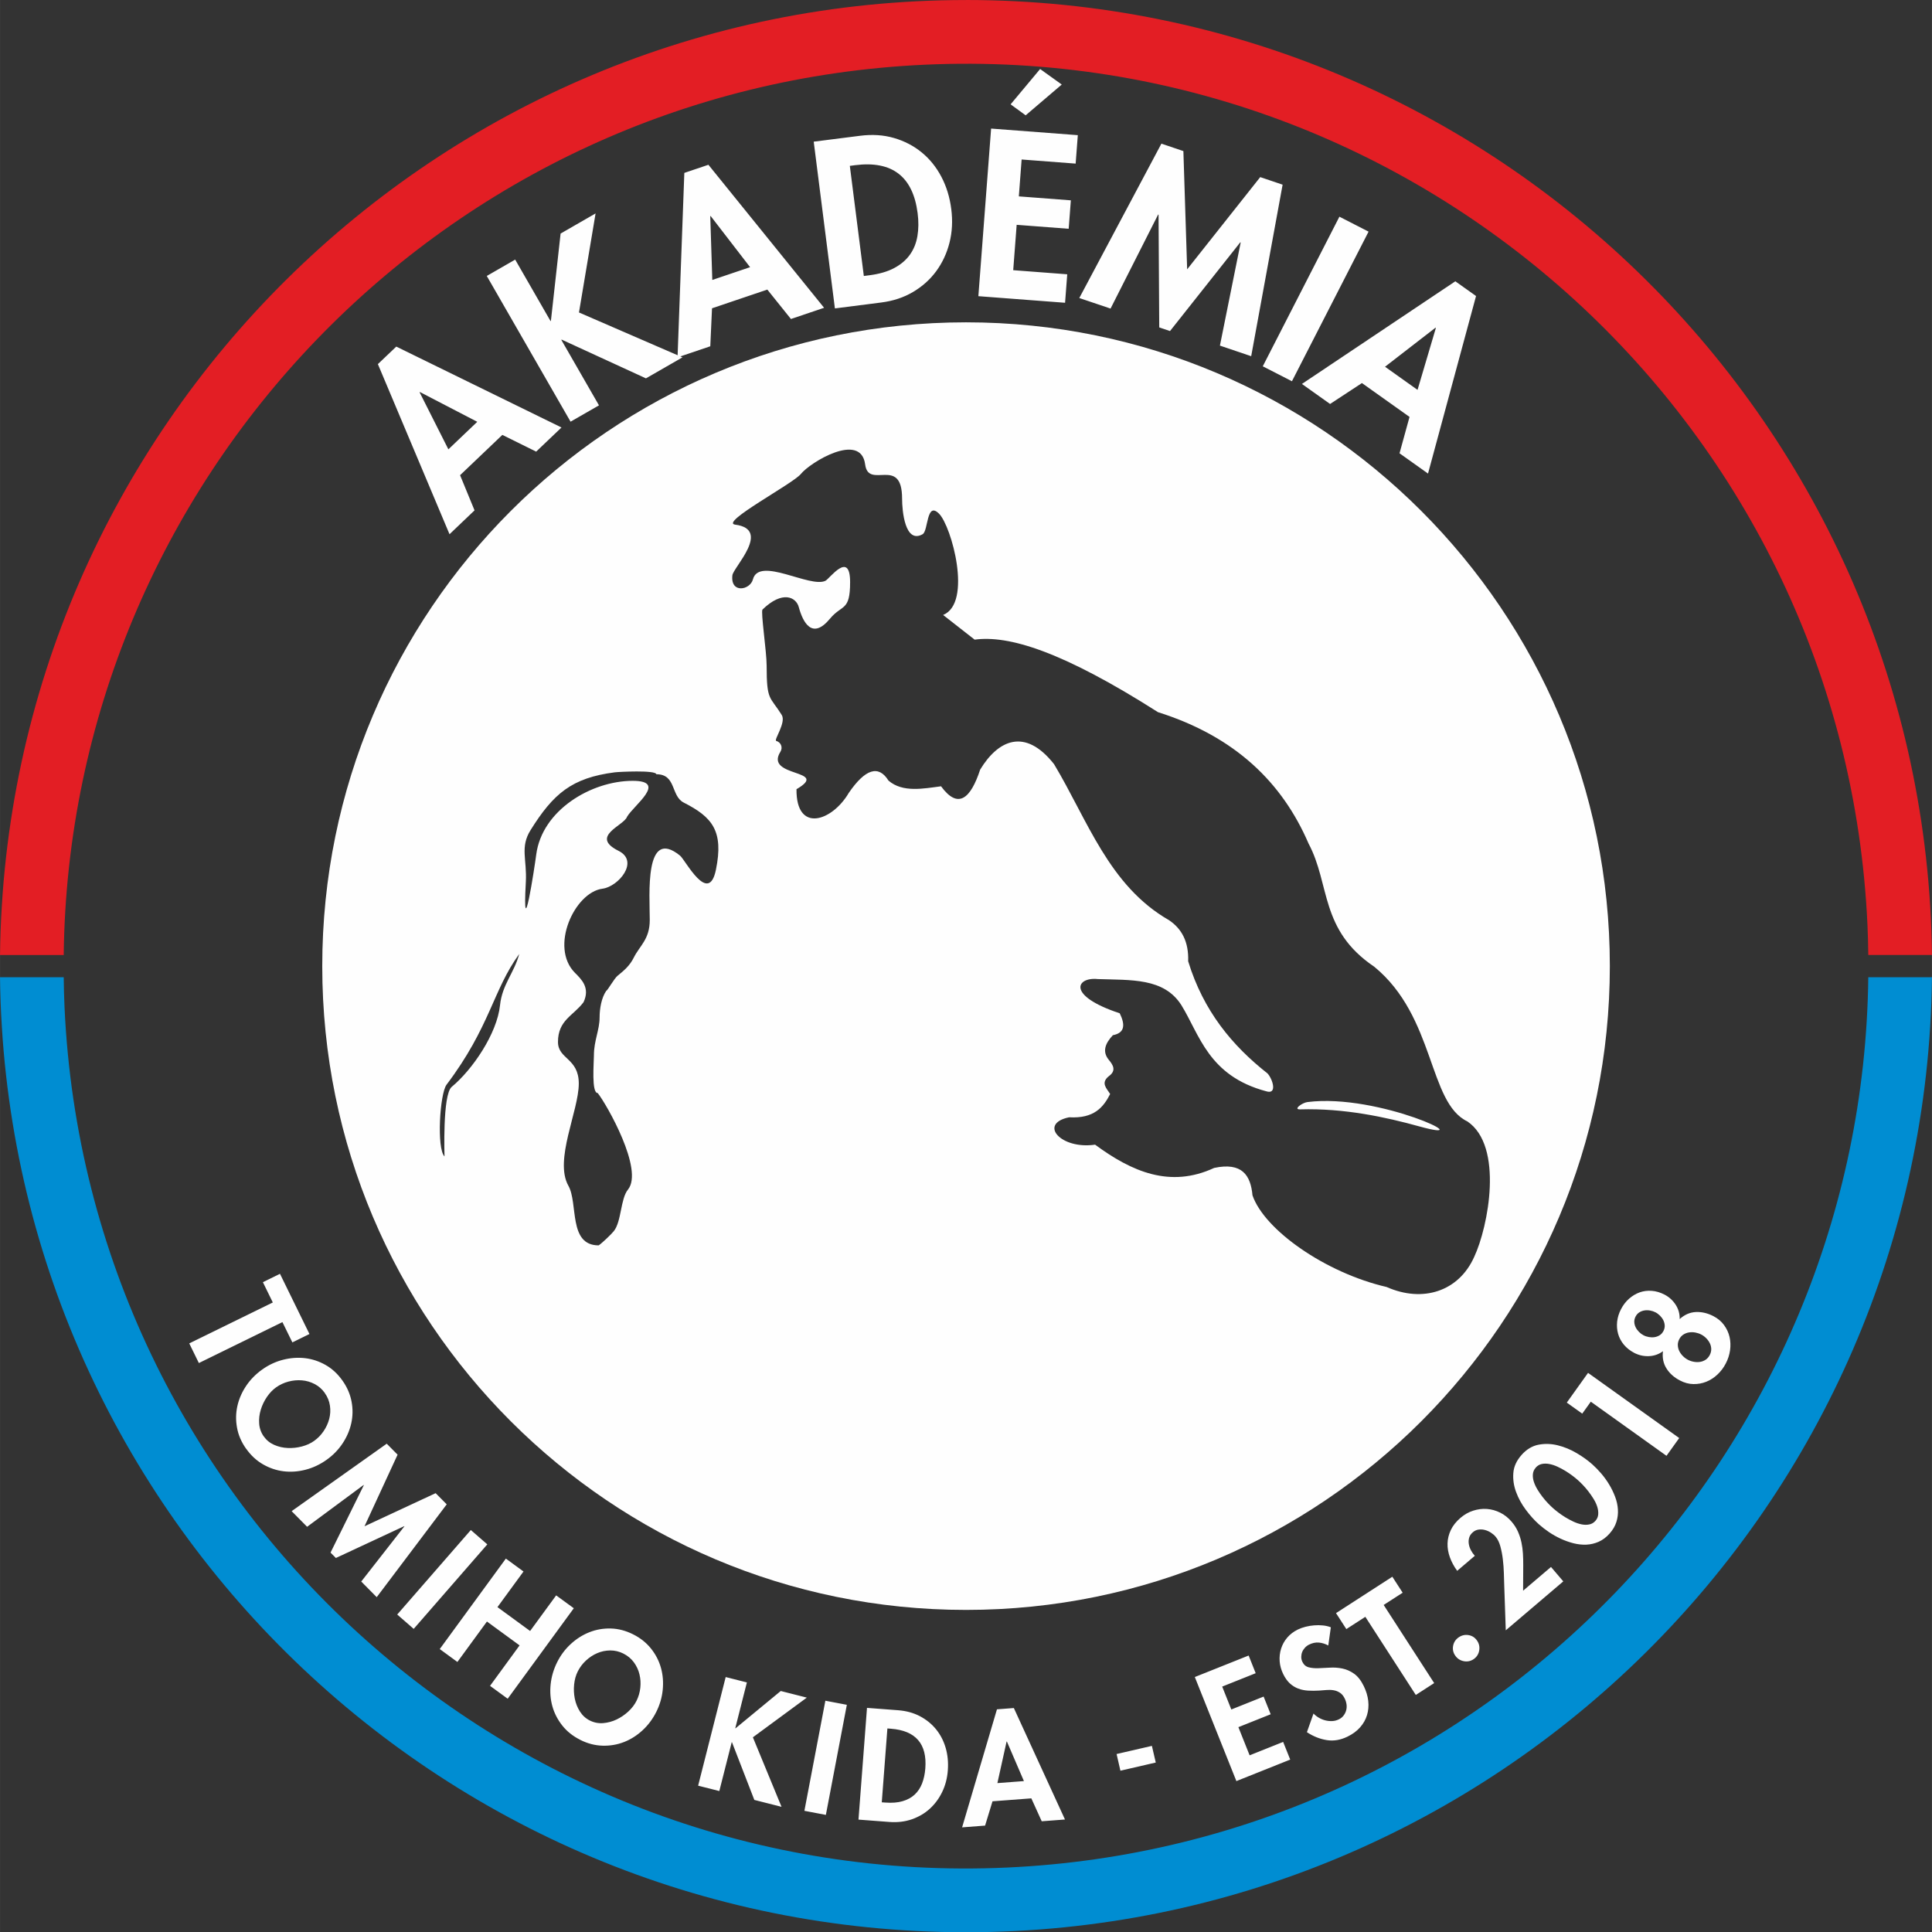 <?xml version="1.0" encoding="UTF-8"?>
<!DOCTYPE svg PUBLIC "-//W3C//DTD SVG 1.1//EN" "http://www.w3.org/Graphics/SVG/1.1/DTD/svg11.dtd">
<!-- Creator: CorelDRAW -->
<svg xmlns="http://www.w3.org/2000/svg" xml:space="preserve" width="31.699mm" height="31.703mm" version="1.1" style="shape-rendering:geometricPrecision; text-rendering:geometricPrecision; image-rendering:optimizeQuality; fill-rule:evenodd; clip-rule:evenodd"
viewBox="0 0 615.44 615.53"
 xmlns:xlink="http://www.w3.org/1999/xlink"
 xmlns:xodm="http://www.corel.com/coreldraw/odm/2003">
 <rect x="0" y="0" width="615.44" height="615.53" fill="#333333" stroke="none"/>
 <defs>
  <style type="text/css">
   <![CDATA[
    .fil1 {fill:#008DD2}
    .fil2 {fill:#E31E24}
    .fil0 {fill:#FEFEFE}
    .fil3 {fill:#FEFEFE;fill-rule:nonzero}
   ]]>
  </style>
 </defs>
 <g id="Layer_x0020_1">
  <path class="fil0" d="M300.44 195.91c3.34,2.62 6.68,5.23 10.03,7.85 10.82,-1.46 27.82,3.63 58.42,23.11 24.63,7.78 39.6,22.45 47.96,41.86 6.97,13.08 3.49,27.46 20.93,39.23 19.47,15.99 17.15,43.31 29.65,49.27 11.63,7.85 6.68,33.57 2.18,43.16 -4.94,11.04 -16.42,14.68 -27.9,9.59 -19.47,-4.5 -38.95,-18.17 -42.73,-29.21 -0.58,-6.4 -3.34,-10.61 -12.21,-8.72 -14.03,6.51 -26.23,1.21 -37.93,-7.41 -10.92,1.61 -18.18,-6.67 -8.28,-8.72 8,0.45 10.91,-3.19 13.08,-7.41 -1.09,-1.79 -3.12,-3.49 -0.44,-5.67 2.44,-1.75 1.46,-3.49 0,-5.23 -2.15,-2.62 -1.14,-5.23 1.31,-7.84 3.9,-0.74 3.92,-3.42 2.18,-6.98 -17.14,-5.66 -13.78,-11.63 -6.98,-10.9 10.59,0.37 21.04,-0.44 26.6,8.28 5.83,9.42 8.62,22.55 27.03,27.46 3.59,1.16 2.14,-3.78 0.44,-5.67 -11.21,-8.82 -20.43,-19.86 -25.29,-35.75 0.22,-6.24 -2.08,-10.38 -6.1,-13.08 -19.17,-10.99 -25.94,-31.91 -36.62,-49.7 -9.32,-11.82 -17.89,-7.59 -23.54,1.74 -3.02,9.16 -6.97,12.81 -12.46,5.31 -5.6,0.72 -12.22,2.1 -16.75,-1.82 -3.15,-5.06 -7.37,-3.75 -12.64,3.92 -5.31,9.08 -16.81,12.93 -16.66,-1.17 10.95,-6.39 -10.29,-3.66 -5.14,-11.9 0.91,-1.45 0.13,-3.06 -1.31,-3.49 -0.87,-0.26 3.26,-5.87 1.74,-8.28 -3.76,-6.01 -4.8,-4.36 -4.8,-15.69 0,-4.53 -1.95,-17.25 -1.31,-17.88 6.38,-6.19 10.69,-3.94 11.55,-0.77 1.33,4.92 4.28,10.52 9.94,3.69 3.85,-4.65 6.41,-2.23 6.41,-11.64 0,-10.25 -6.54,-1.09 -7.85,-0.44 -4.87,2.44 -21.17,-7.88 -23.11,-0.44 -0.9,3.44 -7.22,4.6 -6.54,-1.31 0.29,-2.52 12.52,-14.62 0.87,-16.13 -4.98,-0.65 18.48,-13.07 20.93,-16.13 2.95,-3.69 19.12,-13.58 20.49,-3.05 1.06,8.18 11.77,-2.92 11.77,10.9 0,3.89 0.93,14.5 6.54,11.33 1.85,-1.05 1.16,-10.62 5.23,-6.54 3.97,3.97 10.71,28.41 1.31,32.26l-0 0zm-91.35 50.73c6.39,0 4.54,6.91 8.73,9.04 9.03,4.6 12.78,8.96 10.24,21.38 -2.34,11.46 -9.72,-3.11 -11.44,-4.5 -11.43,-9.28 -9.64,12.62 -9.64,20.49 0,6.19 -3.17,8.14 -5.12,12.05 -1.27,2.55 -3.07,4.06 -5.13,5.73 -1.08,0.87 -3.16,4.67 -3.62,4.82 -1.52,2.2 -2.11,5.68 -2.11,8.44 0,4.03 -1.81,7.41 -1.81,12.06 0,2.42 -0.84,12.05 1.21,12.05 2.9,3.67 14.75,24.46 9.64,30.74 -2.41,2.97 -2.04,10.16 -4.52,13.26 -0.87,1.08 -3.89,3.94 -4.82,4.52 -9.73,0 -6.48,-13.38 -9.64,-18.99 -4.62,-8.19 3.31,-23.85 3.31,-32.55 0,-8.17 -6.63,-7.73 -6.63,-13.26 0,-6.97 4.91,-8.35 8.14,-12.66 2.18,-4.61 -0.67,-7.3 -2.71,-9.34 -8.2,-8.2 -0.14,-25.67 8.74,-26.82 5.08,-0.66 11.86,-8.69 5.12,-12.06 -9.29,-4.64 1.78,-8.05 2.71,-10.85 2.15,-3.68 13.06,-11.45 1.81,-11.45 -13.18,0 -28.9,9.33 -30.74,23.51 -0.5,3.85 -4.5,30.26 -3.31,8.74 0.4,-7.23 -1.91,-11.09 1.51,-16.56 7.24,-11.58 13.08,-16.63 26.81,-18.4 1.27,-0.16 13,-0.77 13.26,0.6zm-43.69 57.26c-8.39,11.51 -9.24,23.2 -23.15,41.63 -2.16,2.85 -3.2,20.32 -0.66,22.86 0.03,0.03 -0.69,-19.68 2.3,-22.16 6.64,-5.5 14.45,-16.99 15.39,-26.01 0.69,-6.61 4.47,-10.21 6.12,-16.31l0 0zm251.09 47.17c-1.69,0.21 -4.67,2.4 -2.34,2.33 14.06,-0.42 27.32,2.47 38,5.43 20.64,5.72 -12.92,-10.65 -35.65,-7.76zm-108.76 -248.39c113.25,0 205.09,91.84 205.09,205.09 0,113.24 -91.84,205.08 -205.09,205.08 -113.25,0 -205.08,-91.84 -205.08,-205.08 0,-113.25 91.84,-205.09 205.08,-205.09z"/>
  <path class="fil1" d="M615.44 311.31c-1.91,168.31 -138.96,304.22 -307.72,304.22 -168.76,0 -305.81,-135.91 -307.72,-304.22l20.29 0c0.04,3.17 0.11,6.34 0.26,9.53 7.22,158.57 141.68,281.31 300.25,274.08 152.99,-6.97 272.62,-132.38 274.35,-283.62l20.29 0z"/>
  <path class="fil2" d="M307.72 0c168.76,0 305.81,135.91 307.72,304.22l-20.29 0c-0.04,-3.17 -0.11,-6.34 -0.26,-9.53 -7.22,-158.57 -141.68,-281.31 -300.25,-274.08 -152.99,6.97 -272.61,132.38 -274.35,283.62l-20.29 0c1.91,-168.31 138.96,-304.22 307.72,-304.22z"/>
  <path class="fil3" d="M133.77 124.89l-0.1 0.1 9.16 18.15 9.2 -8.77 -18.26 -9.48zm12.78 26.48l4.61 11.21 -7.97 7.6 -22.82 -54.19 5.86 -5.58 52.63 25.77 -8.07 7.69 -10.77 -5.33 -13.47 12.84 0 0zm32.03 -76.97l11.14 -6.41 -5.29 31.55 32.97 14.3 -11.64 6.69 -26.84 -12.34 -0.12 0.07 12 20.87 -9.05 5.2 -26.69 -46.42 9.05 -5.21 11.26 19.58 0.12 -0.07 3.09 -27.83zm47.81 -5.59l-0.14 0.05 0.65 20.32 12.04 -4.07 -12.56 -16.29zm0.42 29.39l-0.55 12.11 -10.43 3.53 2.16 -58.76 7.67 -2.59 36.85 45.56 -10.56 3.57 -7.52 -9.37 -17.62 5.96 0 0zm48.36 -10.28l1.69 -0.22c3.19,-0.4 5.85,-1.17 7.97,-2.3 2.13,-1.13 3.79,-2.55 5.01,-4.25 1.22,-1.7 2.02,-3.68 2.4,-5.92 0.38,-2.24 0.41,-4.68 0.07,-7.31 -0.74,-5.82 -2.76,-10.02 -6.07,-12.58 -3.31,-2.56 -7.92,-3.47 -13.84,-2.72l-1.69 0.22 4.46 35.08 0 0zm-15.96 -42.79l14.8 -1.88c3.85,-0.49 7.44,-0.26 10.76,0.71 3.32,0.96 6.26,2.49 8.81,4.57 2.56,2.09 4.65,4.67 6.28,7.76 1.63,3.09 2.69,6.53 3.17,10.33 0.48,3.76 0.29,7.33 -0.57,10.71 -0.86,3.38 -2.27,6.39 -4.22,9.05 -1.95,2.66 -4.42,4.87 -7.39,6.63 -2.97,1.76 -6.36,2.88 -10.17,3.36l-14.72 1.88 -6.75 -53.12 -0 0zm79.01 -18.2l-11.5 9.81 -4.79 -3.5 9.4 -11.25 6.89 4.94 -0 0zm-12.78 23.88l-0.89 11.75 16.57 1.26 -0.69 9.06 -16.57 -1.26 -1.1 14.45 17.21 1.31 -0.69 9.07 -27.62 -2.1 4.06 -53.39 27.62 2.1 -0.69 9.06 -17.21 -1.31zm69.79 26.44l-0.14 -0.05 -22.38 28.26 -3.43 -1.16 -0.22 -35.91 -0.13 -0.05 -15.16 29.96 -9.96 -3.36 26.16 -49.18 7 2.37 1.2 37.67 23.28 -29.38 7.13 2.41 -10.01 54.64 -9.96 -3.37 6.61 -32.84zm16.32 44.2l-9.29 -4.76 24.41 -47.66 9.29 4.76 -24.41 47.66zm45.84 -16.98l-0.11 -0.08 -16.08 12.44 10.36 7.37 5.84 -19.73 0 0zm-23.56 17.57l-10.13 6.65 -8.97 -6.38 48.87 -32.7 6.6 4.69 -15.3 56.56 -9.08 -6.46 3.19 -11.59 -15.16 -10.78 -0 0z"/>
  <path class="fil3" d="M63.34 434.2l-3.06 -6.25 26.62 -13.04 -3.16 -6.46 5.44 -2.67 9.39 19.18 -5.44 2.67 -3.17 -6.46 -26.62 13.04zm40.14 9.56c-0.88,-1.23 -1.96,-2.19 -3.25,-2.86 -1.29,-0.67 -2.64,-1.07 -4.06,-1.18 -1.42,-0.12 -2.84,0.01 -4.28,0.39 -1.43,0.38 -2.74,0.99 -3.93,1.83 -1.1,0.79 -2.09,1.81 -2.95,3.08 -0.86,1.27 -1.51,2.63 -1.95,4.08 -0.44,1.45 -0.61,2.92 -0.5,4.42 0.11,1.49 0.59,2.84 1.45,4.05 0.86,1.21 1.97,2.11 3.34,2.71 1.37,0.6 2.81,0.93 4.33,0.99 1.52,0.07 3.02,-0.1 4.5,-0.49 1.48,-0.39 2.78,-0.98 3.88,-1.77 1.18,-0.84 2.19,-1.87 3.02,-3.1 0.83,-1.23 1.43,-2.53 1.79,-3.9 0.36,-1.38 0.44,-2.79 0.23,-4.22 -0.21,-1.44 -0.75,-2.78 -1.63,-4.01zm-25.07 17.77c-1.52,-2.14 -2.49,-4.38 -2.91,-6.73 -0.43,-2.35 -0.39,-4.65 0.11,-6.89 0.5,-2.24 1.43,-4.39 2.79,-6.42 1.36,-2.03 3.09,-3.78 5.18,-5.26 2.03,-1.44 4.23,-2.47 6.59,-3.07 2.36,-0.6 4.68,-0.77 6.98,-0.51 2.3,0.27 4.48,0.99 6.56,2.17 2.08,1.18 3.87,2.84 5.38,4.98 1.5,2.11 2.46,4.35 2.9,6.71 0.44,2.36 0.4,4.67 -0.11,6.93 -0.51,2.26 -1.44,4.4 -2.79,6.42 -1.35,2.02 -3.05,3.75 -5.08,5.19 -2.09,1.48 -4.31,2.53 -6.68,3.14 -2.37,0.61 -4.69,0.78 -6.98,0.5 -2.29,-0.28 -4.47,-1.01 -6.55,-2.2 -2.08,-1.19 -3.87,-2.84 -5.37,-4.96zm50.44 24.7l-0.07 -0.07 -21.79 10.15 -1.7 -1.72 10.6 -21.47 -0.07 -0.07 -17.99 13.32 -4.93 -4.98 30.29 -21.49 3.46 3.5 -10.54 22.81 22.66 -10.55 3.53 3.56 -22.3 29.57 -4.93 -4.98 13.76 -17.6 0 0zm2.93 32.66l-5.25 -4.57 23.45 -26.92 5.25 4.57 -23.45 26.92zm37.08 0.68l8.3 -11.35 5.62 4.1 -21.06 28.82 -5.62 -4.1 9.41 -12.89 -10.4 -7.6 -9.41 12.88 -5.62 -4.11 21.06 -28.82 5.62 4.11 -8.3 11.35 10.4 7.6zm29.73 7.19c-1.36,-0.68 -2.76,-1.01 -4.22,-1 -1.45,0.02 -2.83,0.3 -4.14,0.87 -1.31,0.56 -2.5,1.35 -3.59,2.36 -1.09,1.01 -1.95,2.17 -2.6,3.46 -0.61,1.22 -0.99,2.58 -1.15,4.11 -0.16,1.53 -0.09,3.03 0.2,4.52 0.3,1.49 0.84,2.87 1.64,4.13 0.8,1.26 1.86,2.23 3.19,2.89 1.33,0.66 2.74,0.93 4.22,0.81 1.49,-0.12 2.92,-0.51 4.29,-1.16 1.37,-0.66 2.61,-1.51 3.74,-2.55 1.12,-1.05 1.99,-2.18 2.59,-3.39 0.65,-1.3 1.05,-2.69 1.21,-4.16 0.16,-1.48 0.07,-2.91 -0.27,-4.29 -0.33,-1.38 -0.93,-2.66 -1.79,-3.83 -0.86,-1.17 -1.97,-2.09 -3.33,-2.77l-0 0zm-13.73 27.49c-2.34,-1.17 -4.26,-2.69 -5.74,-4.56 -1.48,-1.87 -2.54,-3.92 -3.16,-6.13 -0.62,-2.22 -0.81,-4.54 -0.56,-6.98 0.25,-2.43 0.94,-4.8 2.08,-7.08 1.11,-2.23 2.57,-4.17 4.36,-5.81 1.79,-1.64 3.76,-2.89 5.92,-3.74 2.15,-0.85 4.42,-1.24 6.81,-1.18 2.39,0.06 4.75,0.68 7.09,1.85 2.32,1.16 4.22,2.67 5.72,4.55 1.5,1.88 2.55,3.93 3.17,6.16 0.62,2.23 0.8,4.56 0.56,6.98 -0.24,2.42 -0.92,4.75 -2.03,6.98 -1.14,2.29 -2.61,4.26 -4.41,5.92 -1.8,1.66 -3.77,2.9 -5.92,3.74 -2.15,0.83 -4.42,1.22 -6.82,1.15 -2.4,-0.07 -4.76,-0.68 -7.07,-1.84zm63.84 -15.57l8.31 2.11 -17.18 12.64 9.13 22.15 -8.67 -2.2 -7.11 -18.36 -0.09 -0.03 -3.95 15.56 -6.75 -1.71 8.78 -34.6 6.75 1.71 -3.7 14.59 0.09 0.02 14.4 -11.88 0 -0zm14.38 39.47l-6.84 -1.3 6.68 -35.07 6.84 1.3 -6.68 35.07zm17.8 -4.01l1.13 0.08c2.14,0.16 3.98,0.02 5.52,-0.44 1.54,-0.45 2.82,-1.15 3.84,-2.1 1.02,-0.95 1.81,-2.13 2.36,-3.55 0.55,-1.42 0.89,-3.01 1.03,-4.77 0.3,-3.9 -0.46,-6.92 -2.28,-9.03 -1.82,-2.12 -4.71,-3.33 -8.67,-3.63l-1.13 -0.09 -1.79 23.51 0 0zm-4.69 -30.08l9.92 0.75c2.58,0.2 4.89,0.83 6.93,1.9 2.04,1.08 3.75,2.46 5.14,4.17 1.39,1.71 2.41,3.67 3.06,5.91 0.65,2.23 0.88,4.62 0.69,7.17 -0.19,2.52 -0.79,4.82 -1.81,6.91 -1.01,2.09 -2.34,3.87 -3.97,5.35 -1.63,1.48 -3.54,2.58 -5.72,3.34 -2.18,0.75 -4.54,1.03 -7.09,0.84l-9.87 -0.75 2.71 -35.6 0 0zm44.55 10.71l-0.09 0.01 -2.93 13.24 8.45 -0.64 -5.42 -12.6zm-4.58 19.06l-2.36 7.73 -7.32 0.56 11.1 -37.6 5.38 -0.41 16.29 35.51 -7.41 0.56 -3.31 -7.3 -12.37 0.94zm50.78 -17.66l1.23 5.3 -11.26 2.6 -1.22 -5.31 11.26 -2.6zm22.39 -18.9l2.91 7.3 10.29 -4.11 2.25 5.63 -10.29 4.11 3.58 8.97 10.68 -4.27 2.25 5.63 -17.15 6.85 -13.24 -33.15 17.15 -6.85 2.24 5.63 -10.68 4.27 0 0zm33.8 -13.09c-1,-0.53 -2,-0.84 -3.01,-0.93 -1.01,-0.09 -2.04,0.13 -3.09,0.64 -0.51,0.25 -0.95,0.58 -1.33,0.99 -0.38,0.42 -0.67,0.86 -0.87,1.35 -0.2,0.49 -0.3,1.01 -0.31,1.57 -0.01,0.57 0.12,1.1 0.37,1.62 0.44,0.91 1.11,1.48 2,1.71 0.89,0.23 1.91,0.33 3.07,0.29 1.16,-0.04 2.4,-0.1 3.71,-0.18 1.31,-0.08 2.62,0.01 3.94,0.28 1.31,0.27 2.56,0.82 3.73,1.65 1.18,0.83 2.21,2.14 3.08,3.92 0.79,1.61 1.27,3.21 1.44,4.78 0.17,1.56 0.04,3.06 -0.39,4.48 -0.43,1.42 -1.16,2.72 -2.2,3.9 -1.04,1.18 -2.38,2.17 -4.03,2.97 -2.21,1.08 -4.41,1.45 -6.6,1.1 -2.19,-0.35 -4.3,-1.19 -6.32,-2.52l2.1 -5.94c0.5,0.53 1.09,0.98 1.75,1.36 0.66,0.38 1.35,0.66 2.07,0.83 0.72,0.18 1.44,0.24 2.16,0.21 0.72,-0.03 1.42,-0.22 2.1,-0.55 0.62,-0.3 1.13,-0.71 1.51,-1.22 0.38,-0.5 0.66,-1.06 0.82,-1.67 0.16,-0.6 0.2,-1.23 0.11,-1.87 -0.09,-0.64 -0.28,-1.28 -0.59,-1.9 -0.4,-0.82 -0.91,-1.43 -1.53,-1.83 -0.62,-0.4 -1.29,-0.66 -2.02,-0.78 -0.73,-0.12 -1.49,-0.14 -2.28,-0.07 -0.79,0.07 -1.56,0.13 -2.31,0.18 -1.23,0.07 -2.4,0.08 -3.53,0.01 -1.12,-0.07 -2.17,-0.28 -3.14,-0.65 -0.97,-0.37 -1.86,-0.92 -2.66,-1.65 -0.8,-0.74 -1.5,-1.73 -2.11,-2.97 -0.65,-1.33 -1.03,-2.7 -1.13,-4.08 -0.1,-1.39 0.05,-2.73 0.46,-4.02 0.41,-1.29 1.05,-2.46 1.95,-3.51 0.89,-1.05 2.02,-1.91 3.38,-2.58 0.71,-0.35 1.52,-0.63 2.42,-0.87 0.91,-0.23 1.83,-0.39 2.78,-0.46 0.95,-0.08 1.88,-0.07 2.81,0.03 0.92,0.09 1.76,0.29 2.5,0.59l-0.81 5.78zm33.73 11.98l-5.85 3.78 -16.08 -24.89 -6.05 3.91 -3.29 -5.09 17.94 -11.59 3.29 5.09 -6.05 3.9 16.09 24.89 -0 0zm7.78 -14.55c0.95,-0.67 2,-0.92 3.13,-0.74 1.14,0.18 2.04,0.75 2.71,1.7 0.68,0.95 0.92,2.01 0.73,3.17 -0.19,1.15 -0.76,2.07 -1.71,2.75 -0.95,0.67 -2.01,0.91 -3.16,0.7 -1.15,-0.21 -2.07,-0.79 -2.74,-1.74 -0.68,-0.95 -0.91,-2 -0.71,-3.13 0.2,-1.13 0.78,-2.03 1.74,-2.71l0 0zm29.42 -22.46l3.93 4.61 -18.32 15.59 -0.5 -14.62c-0.03,-1.01 -0.07,-2.22 -0.11,-3.64 -0.04,-1.41 -0.15,-2.86 -0.32,-4.32 -0.17,-1.47 -0.44,-2.85 -0.79,-4.15 -0.36,-1.29 -0.86,-2.32 -1.51,-3.09 -0.41,-0.48 -0.91,-0.91 -1.51,-1.3 -0.6,-0.38 -1.23,-0.67 -1.9,-0.84 -0.67,-0.18 -1.34,-0.22 -2.01,-0.13 -0.67,0.09 -1.28,0.37 -1.83,0.84 -0.6,0.51 -1,1.1 -1.18,1.75 -0.19,0.66 -0.23,1.33 -0.11,2.03 0.11,0.69 0.35,1.36 0.7,2.02 0.35,0.65 0.75,1.22 1.21,1.71l-5.62 4.79c-1.01,-1.38 -1.78,-2.81 -2.32,-4.3 -0.54,-1.49 -0.79,-2.96 -0.75,-4.43 0.04,-1.47 0.39,-2.89 1.05,-4.28 0.66,-1.39 1.69,-2.68 3.08,-3.87 1.25,-1.07 2.6,-1.83 4.05,-2.29 1.45,-0.46 2.9,-0.65 4.36,-0.54 1.46,0.11 2.87,0.5 4.24,1.18 1.37,0.68 2.58,1.64 3.65,2.9 0.86,1.01 1.53,2.07 2.01,3.17 0.48,1.1 0.85,2.24 1.1,3.41 0.25,1.17 0.41,2.37 0.48,3.6 0.07,1.23 0.1,2.47 0.09,3.72l-0.04 8.06 8.91 -7.58 0 0zm-4.83 -31.63c-0.55,0.61 -0.85,1.3 -0.92,2.06 -0.07,0.76 0.02,1.56 0.28,2.38 0.26,0.82 0.64,1.65 1.14,2.49 0.5,0.83 1.05,1.63 1.64,2.39 0.59,0.76 1.18,1.45 1.77,2.06 0.59,0.62 1.11,1.12 1.56,1.52 0.45,0.4 1.01,0.86 1.69,1.38 0.68,0.52 1.43,1.03 2.25,1.54 0.82,0.5 1.68,0.96 2.57,1.38 0.9,0.42 1.77,0.71 2.61,0.88 0.85,0.17 1.65,0.18 2.42,0.03 0.76,-0.14 1.42,-0.52 1.97,-1.13 0.55,-0.61 0.85,-1.31 0.91,-2.08 0.06,-0.77 -0.04,-1.57 -0.3,-2.4 -0.26,-0.83 -0.64,-1.66 -1.16,-2.5 -0.52,-0.84 -1.07,-1.65 -1.66,-2.41 -0.59,-0.76 -1.18,-1.45 -1.77,-2.06 -0.59,-0.62 -1.11,-1.12 -1.56,-1.52 -0.45,-0.4 -1.01,-0.86 -1.69,-1.38 -0.68,-0.52 -1.43,-1.03 -2.25,-1.54 -0.82,-0.5 -1.67,-0.96 -2.56,-1.37 -0.88,-0.41 -1.75,-0.7 -2.6,-0.86 -0.85,-0.17 -1.65,-0.17 -2.4,-0.02 -0.75,0.15 -1.4,0.54 -1.95,1.15l0 -0zm-4.52 -4.05c1.6,-1.79 3.41,-2.87 5.42,-3.25 2.01,-0.38 4.05,-0.31 6.11,0.2 2.06,0.51 4.06,1.33 5.99,2.47 1.93,1.13 3.61,2.34 5.05,3.63 0.94,0.84 1.88,1.81 2.81,2.89 0.93,1.09 1.77,2.25 2.52,3.5 0.75,1.24 1.38,2.54 1.89,3.89 0.51,1.35 0.81,2.69 0.89,4.04 0.09,1.35 -0.07,2.68 -0.48,3.98 -0.41,1.31 -1.14,2.55 -2.19,3.73 -1.05,1.17 -2.21,2.04 -3.46,2.59 -1.25,0.55 -2.56,0.86 -3.9,0.92 -1.35,0.06 -2.72,-0.09 -4.12,-0.44 -1.39,-0.36 -2.75,-0.84 -4.07,-1.45 -1.32,-0.61 -2.57,-1.32 -3.76,-2.12 -1.18,-0.81 -2.24,-1.63 -3.19,-2.47 -1.43,-1.28 -2.82,-2.82 -4.16,-4.62 -1.34,-1.79 -2.38,-3.69 -3.11,-5.68 -0.74,-1.99 -1.03,-4.01 -0.87,-6.05 0.15,-2.04 1.03,-3.96 2.63,-5.75zm19.33 -13.14l-4.93 -3.52 6.77 -9.47 29.04 20.76 -4.05 5.66 -24.11 -17.24 -2.73 3.81zm16.98 -30.93c-0.3,0.59 -0.44,1.17 -0.41,1.76 0.03,0.59 0.18,1.14 0.44,1.67 0.26,0.53 0.61,1.01 1.06,1.46 0.44,0.45 0.92,0.8 1.42,1.06 0.53,0.28 1.11,0.47 1.73,0.58 0.62,0.11 1.22,0.12 1.8,0.03 0.58,-0.09 1.12,-0.29 1.62,-0.6 0.5,-0.31 0.9,-0.76 1.21,-1.35 0.31,-0.59 0.44,-1.18 0.41,-1.76 -0.03,-0.59 -0.18,-1.14 -0.44,-1.67 -0.26,-0.53 -0.61,-1.01 -1.06,-1.46 -0.45,-0.44 -0.93,-0.81 -1.47,-1.08 -0.5,-0.26 -1.07,-0.45 -1.68,-0.56 -0.62,-0.11 -1.22,-0.12 -1.8,-0.03 -0.58,0.09 -1.12,0.29 -1.62,0.6 -0.5,0.31 -0.9,0.76 -1.21,1.35zm8.73 11.04c-1.33,0.98 -2.82,1.5 -4.47,1.57 -1.65,0.07 -3.21,-0.28 -4.67,-1.03 -1.34,-0.7 -2.45,-1.58 -3.33,-2.63 -0.87,-1.06 -1.48,-2.22 -1.83,-3.46 -0.35,-1.25 -0.45,-2.55 -0.3,-3.89 0.15,-1.34 0.56,-2.68 1.25,-3.99 0.67,-1.29 1.52,-2.39 2.54,-3.29 1.03,-0.91 2.15,-1.58 3.37,-2.02 1.22,-0.43 2.52,-0.6 3.88,-0.49 1.37,0.1 2.72,0.51 4.07,1.21 1.46,0.76 2.63,1.83 3.53,3.22 0.9,1.39 1.32,2.91 1.28,4.56 1.55,-1.4 3.26,-2.15 5.14,-2.24 1.88,-0.09 3.74,0.35 5.59,1.3 1.43,0.74 2.57,1.7 3.42,2.87 0.85,1.17 1.43,2.43 1.74,3.79 0.31,1.35 0.36,2.76 0.16,4.22 -0.21,1.46 -0.66,2.86 -1.36,4.2 -0.7,1.35 -1.58,2.52 -2.66,3.53 -1.07,1.01 -2.25,1.77 -3.54,2.29 -1.29,0.52 -2.65,0.77 -4.1,0.75 -1.45,-0.02 -2.89,-0.4 -4.31,-1.15 -1.85,-0.96 -3.28,-2.23 -4.28,-3.82 -1.01,-1.59 -1.38,-3.42 -1.12,-5.49l0 0zm5.18 -3.82c-0.33,0.65 -0.49,1.3 -0.45,1.95 0.03,0.66 0.19,1.28 0.48,1.85 0.29,0.58 0.67,1.1 1.15,1.58 0.48,0.48 1.01,0.87 1.6,1.18 0.59,0.3 1.22,0.52 1.89,0.63 0.67,0.12 1.32,0.13 1.96,0.03 0.64,-0.1 1.23,-0.33 1.77,-0.68 0.54,-0.36 0.98,-0.86 1.32,-1.51 0.33,-0.64 0.49,-1.29 0.47,-1.94 -0.02,-0.65 -0.17,-1.26 -0.46,-1.84 -0.29,-0.58 -0.67,-1.1 -1.15,-1.58 -0.48,-0.48 -1.01,-0.88 -1.6,-1.18 -0.59,-0.3 -1.22,-0.51 -1.89,-0.63 -0.67,-0.12 -1.32,-0.12 -1.96,-0.03 -0.64,0.1 -1.23,0.32 -1.79,0.67 -0.56,0.35 -1,0.85 -1.34,1.49z"/>
 </g>
</svg>
